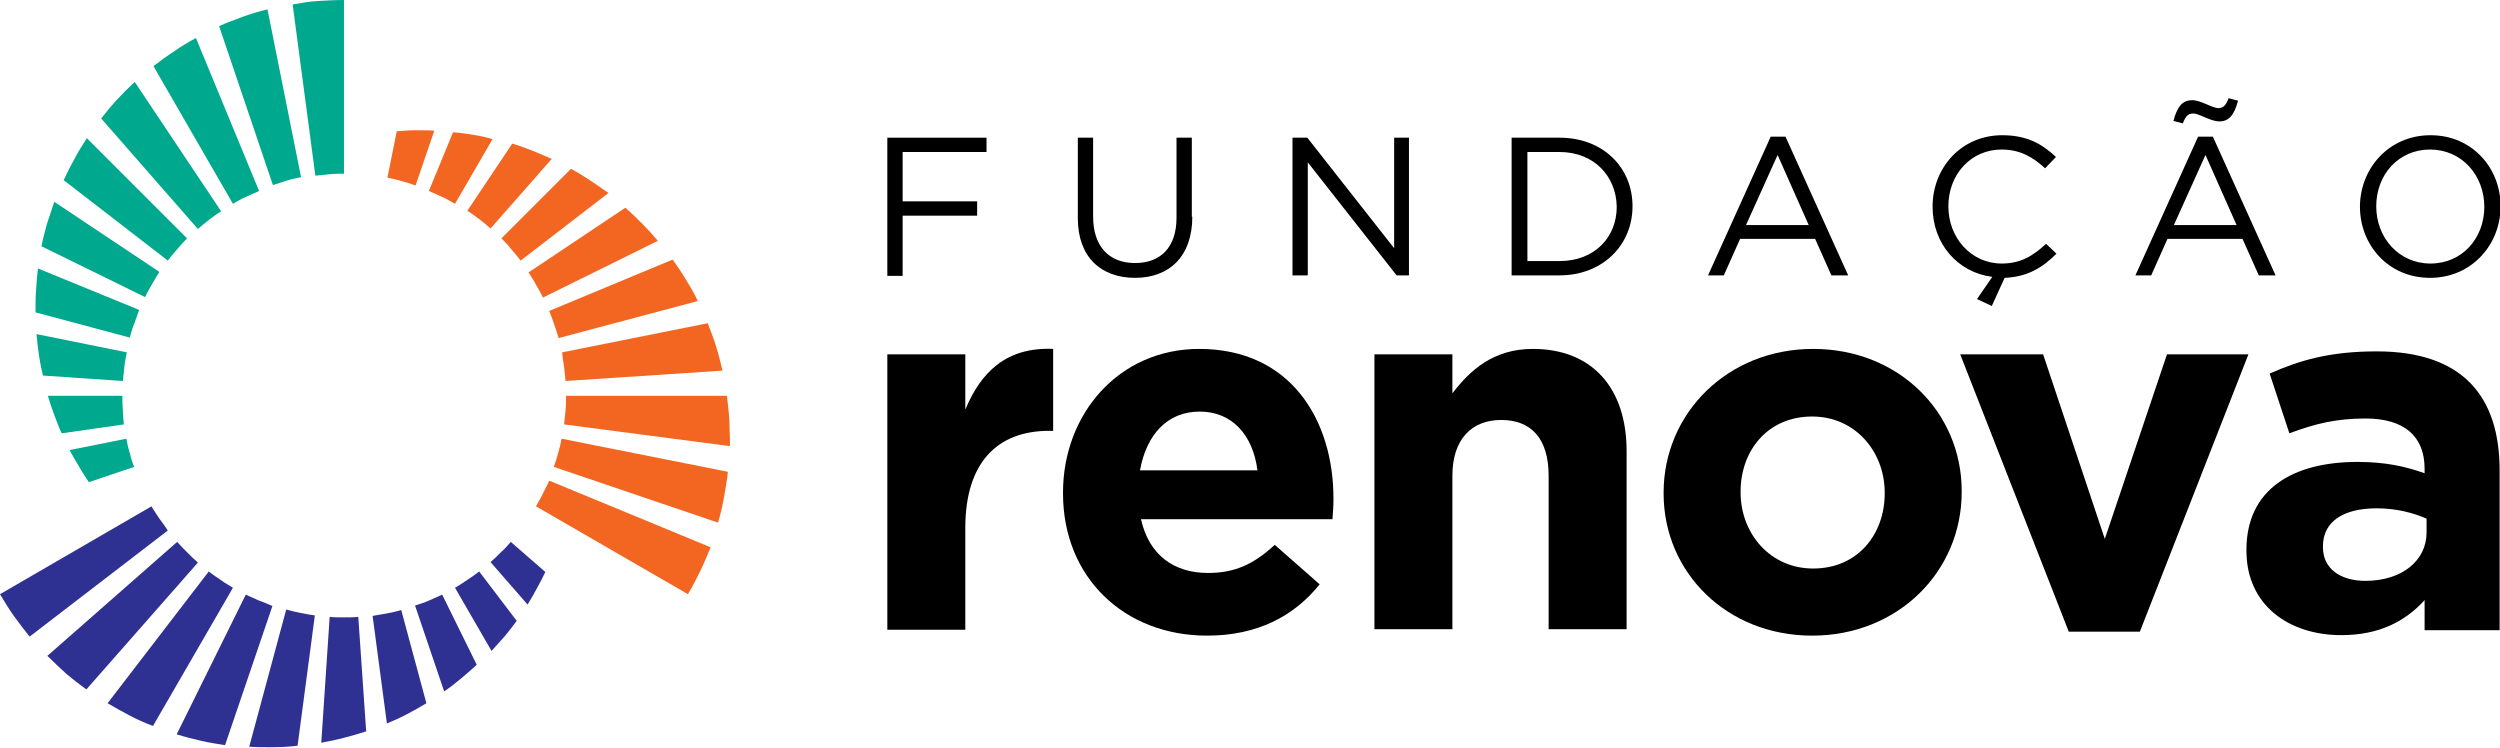 <!-- Generated by IcoMoon.io -->
<svg version="1.1" xmlns="http://www.w3.org/2000/svg" width="3424" height="1024"
     viewBox="0 0 3424 1024">
    <title></title>
    <g id="icomoon-ignore">
    </g>
    <path fill="#000"
          d="M1436.98 590.067c-70.97 0-114.904 43.258-114.904 133.154v139.237h-106.793v-377.156h106.793v75.702c21.629-52.045 56.776-85.84 120.312-83.137v112.201h-5.407z"></path>
    <path fill="#000"
          d="M1824.95 711.055h-262.252c10.815 48.665 44.61 73.674 91.923 73.674 35.823 0 62.183-11.49 91.248-38.527l61.508 54.073c-35.147 43.934-85.84 70.294-154.107 70.294-113.552 0-197.365-79.757-197.365-194.661v-1.352c0-107.469 76.378-196.689 186.55-196.689 125.719 0 183.847 98.007 183.847 204.8v1.352c0 10.815-0.676 16.898-1.352 27.036zM1643.131 563.707c-44.61 0-72.998 31.768-81.785 80.433h160.866c-6.083-47.989-34.471-80.433-79.081-80.433z"></path>
    <path fill="#000"
          d="M2120.998 862.458v-210.883c0-50.693-23.657-76.378-64.887-76.378-40.554 0-66.915 26.36-66.915 76.378v210.207h-106.793v-376.481h106.793v53.397c24.333-31.768 56.1-60.832 110.173-60.832 81.109 0 128.422 53.397 128.422 139.913v244.003h-106.793z"></path>
    <path fill="#000"
          d="M2481.933 870.569c-116.932 0-203.448-86.516-203.448-194.661v-1.352c0-108.145 87.192-196.689 204.8-196.689 116.932 0 203.448 86.516 203.448 194.661v1.352c0 108.821-87.192 196.689-204.8 196.689zM2581.291 674.556c0-55.424-39.879-104.090-99.358-104.090-61.508 0-98.007 47.314-98.007 102.738v1.352c0 55.424 39.879 104.090 99.358 104.090 61.508 0 98.007-47.314 98.007-102.738v-1.352z"></path>
    <path fill="#000"
          d="M2930.735 865.162h-97.331l-148.7-379.86h113.552l84.488 252.789 85.164-252.789h111.525l-148.7 379.86z"></path>
    <path fill="#000"
          d="M3320.734 862.458v-40.554c-26.36 29.064-62.183 47.989-114.228 47.989-70.97 0-129.774-40.554-129.774-115.58v-1.352c0-82.461 62.859-120.312 152.079-120.312 37.851 0 65.563 6.083 91.923 15.546v-6.083c0-44.61-27.712-68.943-81.109-68.943-40.554 0-69.618 7.435-104.090 20.277l-27.036-81.785c41.23-18.25 82.461-30.416 146.672-30.416 116.932 0 168.301 60.832 168.301 162.894v218.994h-102.738zM3323.438 710.379c-18.25-8.111-41.906-14.194-68.267-14.194-45.962 0-73.674 18.25-73.674 52.045v1.352c0 29.064 23.657 45.962 58.128 45.962 50.017 0 83.813-27.712 83.813-66.239v-18.925z"></path>
    <path fill="#000"
          d="M1350.463 208.18h-114.228v67.591h102.062v19.601h-102.062v82.461h-20.953v-189.254h135.857v19.601z"></path>
    <path fill="#000"
          d="M1632.993 296.723c0 54.749-31.768 83.813-78.405 83.813s-78.405-28.388-78.405-81.785v-110.173h20.953v108.145c0 40.554 21.629 63.535 57.452 63.535 34.471 0 56.776-20.953 56.776-62.183v-109.497h20.953v108.145z"></path>
    <path fill="#000"
          d="M1908.763 188.578h20.953v188.578h-16.898l-121.663-154.783v154.783h-20.953v-188.578h20.277l118.96 151.403v-151.403z"></path>
    <path fill="#000"
          d="M2135.868 377.156h-65.563v-188.578h65.563c59.48 0 100.034 40.554 100.034 93.951s-41.23 94.627-100.034 94.627zM2135.868 208.18h-43.934v149.376h43.934c47.989 0 78.405-32.444 78.405-74.35-0.676-41.906-31.092-75.026-78.405-75.026z"></path>
    <path fill="#000"
          d="M2531.274 377.156h-22.981l-22.305-50.017h-102.738l-22.305 50.017h-21.629l85.84-189.93h20.277l85.84 189.93zM2434.619 212.235l-43.258 95.979h85.84l-42.582-95.979z"></path>
    <path fill="#000"
          d="M2646.854 283.205c0-54.073 39.879-98.007 95.303-98.007 34.471 0 54.749 12.166 73.674 29.74l-14.87 15.546c-16.222-14.87-33.795-25.684-59.48-25.684-41.906 0-72.998 33.795-72.998 77.729s31.768 78.405 72.998 78.405c25.684 0 42.582-10.139 60.832-27.036l14.194 13.518c-18.925 18.925-39.203 31.768-70.97 33.119l-17.574 38.527-20.277-9.463 20.953-30.416c-47.989-6.083-81.785-45.962-81.785-95.979z"></path>
    <path fill="#000"
          d="M3116.61 377.156h-22.981l-22.305-50.017h-102.738l-22.305 50.017h-21.629l85.84-189.93h20.277l85.84 189.93zM3039.556 166.273c-12.166 0-27.036-10.815-35.823-10.815-6.759 0-10.139 3.38-14.194 13.518l-12.842-3.38c5.407-20.277 12.842-28.388 25.684-28.388 12.166 0 27.036 10.815 35.823 10.815 6.759 0 10.139-3.38 14.194-13.518l12.842 3.38c-5.407 20.277-12.842 28.388-25.684 28.388zM3020.631 212.235l-43.258 95.979h85.84l-42.582-95.979z"></path>
    <path fill="#000"
          d="M3328.169 380.536c-57.452 0-95.979-45.286-95.979-97.331s39.203-98.007 96.655-98.007c57.452 0 95.979 45.286 95.979 97.331s-39.203 98.007-96.655 98.007zM3328.169 204.8c-43.258 0-73.674 34.471-73.674 77.729s31.092 78.405 74.35 78.405c43.258 0 73.674-34.471 73.674-77.729s-31.092-78.405-74.35-78.405z"></path>
    <path fill="#f26622"
          d="M998.991 576.549c-0.676-11.49-2.028-22.981-3.38-34.471h-220.346c0 6.759 0 13.518-0.676 19.601-0.676 6.759-1.352 13.518-2.028 19.601l227.105 29.74c0-3.38 0-6.759 0-10.139 0-8.111-0.676-16.222-0.676-24.333z"></path>
    <path fill="#f26622"
          d="M764.451 620.483c-2.028 6.759-3.38 12.842-6.083 18.925l225.077 76.378c3.38-11.49 6.083-22.981 8.111-34.471s4.055-22.981 5.407-35.147l-227.781-45.286c-1.352 6.759-2.704 12.842-4.731 19.601z"></path>
    <path fill="#f26622"
          d="M743.498 675.908c-2.704 6.083-6.083 11.49-9.463 17.574l208.18 120.312c6.083-10.139 11.49-20.953 16.898-31.768s9.463-21.629 14.194-32.444l-221.022-91.248c-2.704 5.407-5.407 11.49-8.787 17.574z"></path>
    <path fill="#f26622"
          d="M759.044 444.071c2.028 6.083 4.055 12.842 6.083 18.925l190.606-50.693c-4.731-10.139-10.139-19.601-16.222-29.064-5.407-9.463-11.49-18.25-18.25-27.712l-168.977 70.294c2.028 5.407 4.731 12.166 6.759 18.25z"></path>
    <path fill="#f26622"
          d="M772.562 502.199c0.676 6.759 1.352 12.842 2.028 19.601l214.939-14.194c-2.704-11.49-5.407-22.305-8.787-33.119s-7.435-21.629-11.49-31.768l-199.393 39.879c0.676 6.083 1.352 12.842 2.704 19.601z"></path>
    <path fill="#f26622"
          d="M807.71 246.706c-8.111-5.407-16.898-10.815-25.684-15.546l-95.303 95.303c4.731 4.731 9.463 9.463 13.518 14.87 4.055 4.731 8.787 10.139 12.842 15.546l120.312-92.599c-8.787-6.083-17.574-12.166-25.684-17.574z"></path>
    <path fill="#f26622"
          d="M743.498 407.572l157.486-77.729c-6.759-8.111-14.194-16.222-21.629-23.657s-14.87-14.87-22.981-21.629l-132.478 88.544c3.38 5.407 7.435 11.49 10.139 16.898 3.38 5.407 6.759 11.49 9.463 17.574z"></path>
    <path fill="#f26622"
          d="M576.549 178.44c-2.704 0-5.407 0-8.111 0-8.787 0-16.898 0.676-25.009 1.352l-12.842 63.535c6.759 1.352 12.842 2.704 19.601 4.731s12.842 3.38 18.925 6.083l25.684-75.026c-6.083-0.676-12.166-0.676-18.25-0.676z"></path>
    <path fill="#f26622"
          d="M728.628 206.152c-8.787-3.38-17.574-6.759-27.036-9.463l-61.508 91.923c5.407 3.38 10.815 7.435 16.222 11.49s10.139 8.111 15.546 12.842l83.813-95.303c-9.463-4.055-18.25-8.111-27.036-11.49z"></path>
    <path fill="#f26622"
          d="M647.519 184.523c-8.787-1.352-17.574-2.704-27.036-3.38l-33.119 80.433c6.083 2.704 12.166 5.407 18.25 8.111s11.49 6.083 17.574 9.463l51.369-88.544c-8.787-2.704-18.25-4.731-27.036-6.083z"></path>
    <path fill="#00a88e"
          d="M50.017 457.589c0.676 9.463 2.028 19.601 3.38 29.064s3.38 18.925 5.407 27.712l109.497 7.435c0.676-6.759 1.352-13.518 2.028-19.601 0.676-6.759 2.028-12.842 3.38-19.601l-123.691-25.009z"></path>
    <path fill="#00a88e"
          d="M52.045 367.694c-1.352 10.139-2.028 20.277-2.704 30.416-0.676 8.111-0.676 16.222-0.676 24.333 0 2.028 0 4.055 0 5.407l129.098 34.471c2.028-6.759 3.38-12.842 6.083-18.925 2.028-6.083 4.731-12.842 6.759-18.925l-138.561-56.776z"></path>
    <path fill="#00a88e"
          d="M74.35 276.446c-3.38 10.139-6.759 20.277-10.139 30.416-2.704 10.139-5.407 20.277-7.435 30.416l141.941 69.618c2.704-6.083 6.083-11.49 9.463-17.574s6.759-11.49 10.139-16.898l-143.968-95.979z"></path>
    <path fill="#00a88e"
          d="M168.301 561.679c-0.676-6.759-0.676-13.518-0.676-19.601v0h-102.062c2.704 8.787 5.407 17.574 8.787 26.36 3.38 8.111 6.083 16.898 10.139 25.009l85.164-12.166c-0.676-6.759-1.352-12.842-1.352-19.601z"></path>
    <path fill="#00a88e"
          d="M177.764 620.483c-2.028-6.083-3.38-12.842-4.731-19.601l-77.729 15.546c4.055 7.435 8.111 14.87 12.842 22.305 4.055 7.435 8.787 14.194 13.518 21.629l62.183-20.953c-2.704-6.083-4.731-12.842-6.083-18.925z"></path>
    <path fill="#00a88e"
          d="M268.335 52.045c-10.139 5.407-20.277 11.49-29.74 18.25-9.463 6.083-18.925 12.842-28.388 20.277l108.821 188.578c5.407-3.38 11.49-6.759 17.574-9.463s12.166-5.407 18.25-8.111l-86.516-209.531z"></path>
    <path fill="#00a88e"
          d="M366.342 12.842c-11.49 2.704-22.981 6.083-33.795 10.139s-22.305 8.111-32.444 12.842l73.674 217.642c6.083-2.028 12.842-4.055 18.925-6.083s12.842-3.38 19.601-4.731l-45.962-229.809z"></path>
    <path fill="#00a88e"
          d="M118.96 189.254c-6.083 9.463-12.166 18.925-16.898 28.388-5.407 9.463-10.139 18.925-14.87 29.064l142.617 110.173c4.055-5.407 8.111-10.139 12.842-15.546 4.055-4.731 8.787-10.139 13.518-14.87l-137.209-137.209z"></path>
    <path fill="#00a88e"
          d="M471.108 0c-12.166 0-23.657 0.676-35.147 1.352-12.166 0.676-23.657 2.704-35.147 4.731l31.092 234.54c6.759-0.676 12.842-1.352 19.601-2.028s13.518-0.676 19.601-0.676v0-237.919z"></path>
    <path fill="#00a88e"
          d="M184.523 112.201c-8.111 7.435-16.222 15.546-24.333 24.333-7.435 8.111-14.87 16.898-21.629 25.684l132.478 151.403c4.731-4.055 10.139-8.787 15.546-12.842s10.815-8.111 16.222-11.49l-118.284-177.088z"></path>
    <path fill="#2f3192"
          d="M656.306 782.701c-5.407 4.055-10.815 8.111-16.222 11.49s-10.815 7.435-16.898 10.815l50.017 86.516c6.083-6.759 12.166-13.518 18.25-20.277 5.407-6.759 11.49-14.194 16.222-20.953l-51.369-67.591z"></path>
    <path fill="#2f3192"
          d="M699.564 742.147c-4.055 4.731-8.787 10.139-13.518 14.194-4.731 4.731-9.463 9.463-14.194 13.518l50.693 58.128c4.731-7.435 8.787-14.87 12.842-22.305s8.111-14.87 11.49-22.305l-47.314-41.23z"></path>
    <path fill="#2f3192"
          d="M302.131 794.191c-5.407-3.38-10.815-7.435-16.222-11.49l-138.561 180.467c10.139 6.083 20.277 11.49 30.416 16.898s20.953 10.139 31.768 14.194l109.497-189.254c-5.407-3.38-11.49-6.759-16.898-10.815z"></path>
    <path fill="#2f3192"
          d="M354.851 822.58c-6.083-2.704-12.166-5.407-18.25-8.111l-94.627 191.282c10.815 3.38 21.629 6.083 33.119 8.787 10.815 2.704 22.305 4.055 33.119 6.083l64.887-190.606c-6.083-2.704-12.166-5.407-18.25-7.435z"></path>
    <path fill="#2f3192"
          d="M605.613 814.469c-6.083 2.704-12.166 5.407-18.25 8.111s-12.166 4.731-18.925 6.759l39.879 117.608c8.111-5.407 15.546-11.49 22.981-17.574s14.194-12.166 21.629-18.925l-47.314-95.979z"></path>
    <path fill="#2f3192"
          d="M256.169 756.341c-4.731-4.731-9.463-9.463-13.518-14.194l-177.764 156.135c8.111 8.111 16.898 16.222 25.684 24.333 8.787 7.435 18.25 14.87 27.712 21.629l152.755-173.708c-5.407-4.731-10.139-9.463-14.87-14.194z"></path>
    <path fill="#2f3192"
          d="M218.318 710.379c-3.38-5.407-7.435-10.815-10.815-16.898l-207.504 120.312c6.083 10.139 12.166 20.277 18.925 29.74s14.194 18.925 21.629 28.388l189.254-145.32c-3.38-5.407-7.435-10.815-11.49-16.222z"></path>
    <path fill="#2f3192"
          d="M549.513 835.422c-6.083 2.028-12.842 3.38-19.601 4.731s-12.842 2.028-19.601 3.38l19.601 147.348c9.463-4.055 18.925-8.111 27.712-12.842s17.574-9.463 26.36-14.87l-34.471-127.747z"></path>
    <path fill="#2f3192"
          d="M490.709 844.884c-6.759 0.676-13.518 0.676-19.601 0.676v0c-6.759 0-13.518 0-19.601-0.676l-11.49 172.356c10.815-2.028 20.953-4.055 31.092-6.759s20.277-5.407 30.416-8.787l-10.815-156.811z"></path>
    <path fill="#2f3192"
          d="M411.628 839.477c-6.759-1.352-12.842-2.704-19.601-4.731l-50.693 187.902c7.435 0.676 15.546 0.676 23.657 0.676 3.38 0 6.759 0 10.139 0 10.815 0 21.629-0.676 32.444-2.028l23.657-178.44c-6.083-0.676-12.842-2.028-19.601-3.38z"></path>
</svg>
